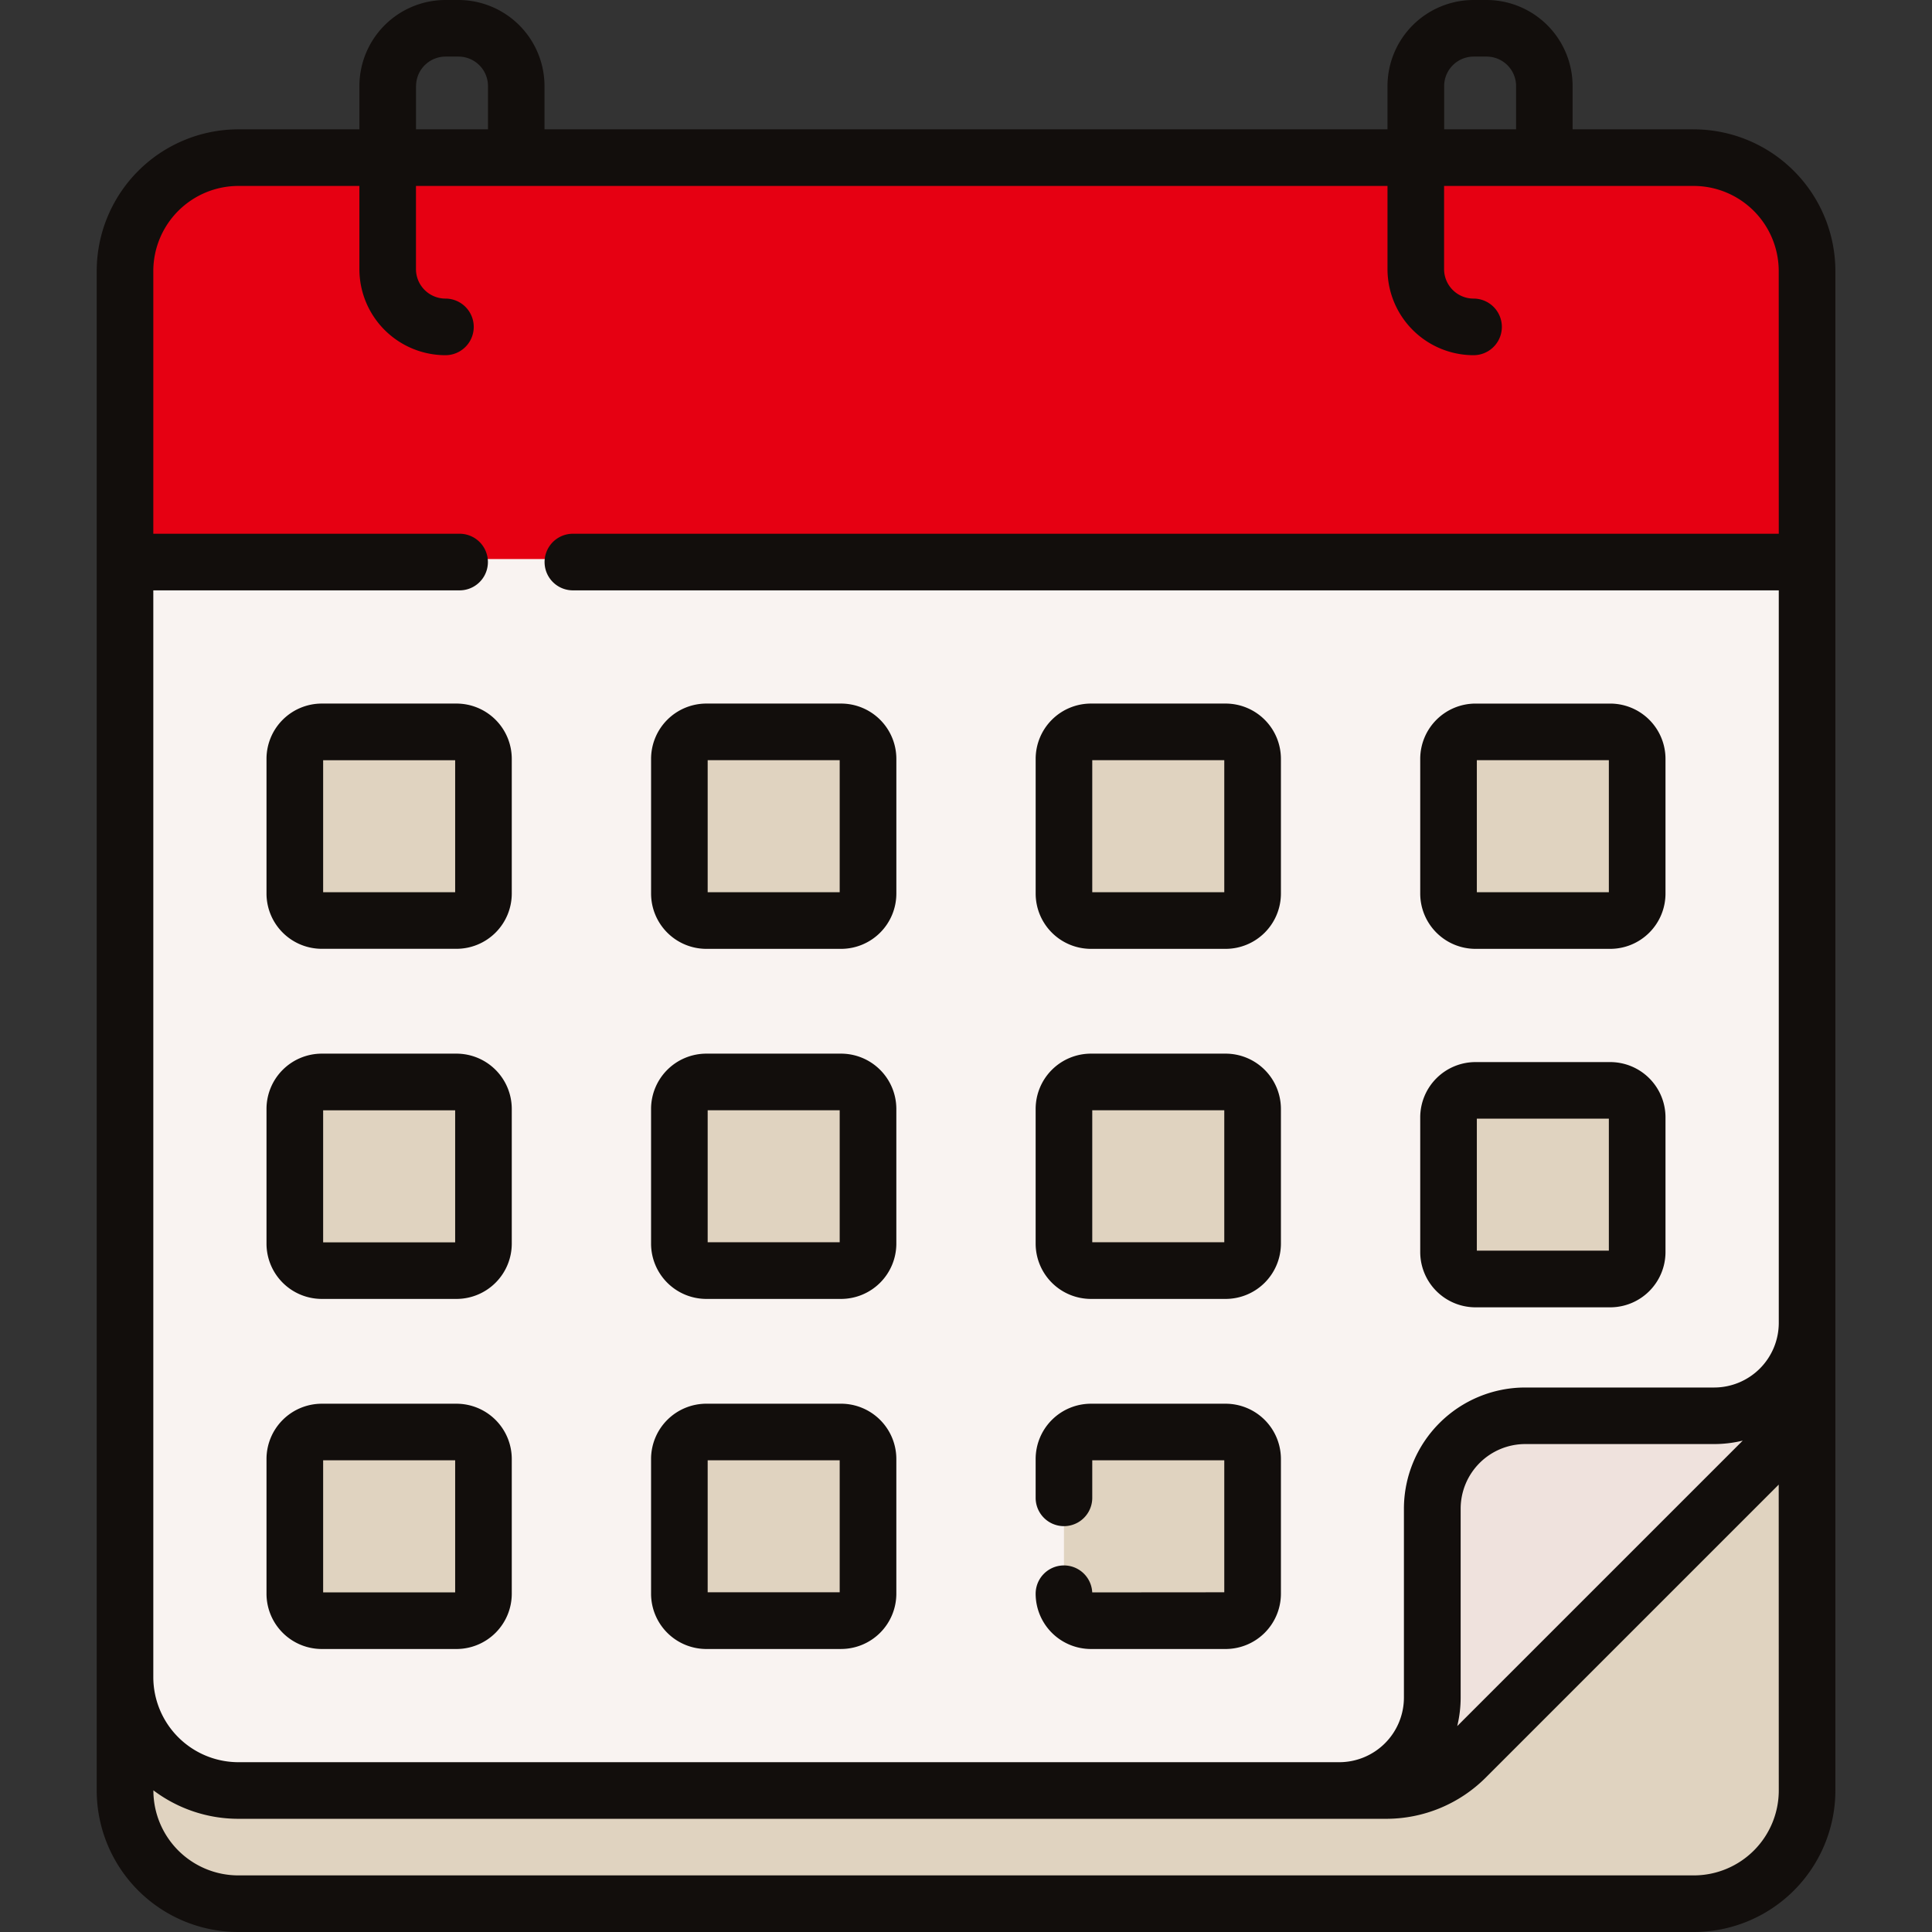 <svg height="120" viewBox="0 0 120 120" width="120" xmlns="http://www.w3.org/2000/svg" xmlns:xlink="http://www.w3.org/1999/xlink"><rect x="0" y="0" width="120" height="120" fill="#333333" stroke="none"/><clipPath id="a"><path d="m495 3851h120v120h-120z"/></clipPath><g clip-path="url(#a)" transform="translate(-495 -3851)"><g transform="translate(495 3851)"><path d="m105.2 118.056h-90.4a7.031 7.031 0 0 1 -7.031-7.031v-9.781l104.467-18.985v28.766a7.031 7.031 0 0 1 -7.036 7.031z" fill="#e0d3c0"/><path d="m86.077 111.024h-71.27a7.043 7.043 0 0 1 -7.043-7.043v-87.334a7.043 7.043 0 0 1 7.043-7.047h90.386a7.043 7.043 0 0 1 7.043 7.043v68.222c0 1.868-4.258 3.659-5.579 4.98l-15.6 15.6c-1.32 1.321-3.112 5.579-4.98 5.579z" fill="#f9f3f1"/><path d="m77.612 111.024h5.578a5.77 5.77 0 0 0 5.771-5.771v-11.733a5.77 5.77 0 0 1 5.771-5.771h11.734a5.77 5.77 0 0 0 5.771-5.771v2.853a7.043 7.043 0 0 1 -2.063 4.98l-19.15 19.151a7.043 7.043 0 0 1 -4.98 2.063h-8.432z" fill="#efe2dd"/><path d="m112.235 16.635v18.089h-104.47v-18.089a7.032 7.032 0 0 1 7.035-7.035h90.4a7.032 7.032 0 0 1 7.031 7.031z" fill="#e60012"/><g fill="#e0d3c0"><path d="m28.355 56.986h-8.37a1.674 1.674 0 0 1 -1.674-1.674v-8.37a1.674 1.674 0 0 1 1.674-1.674h8.37a1.674 1.674 0 0 1 1.674 1.674v8.37a1.674 1.674 0 0 1 -1.674 1.674z"/><path d="m52.242 56.986h-8.37a1.674 1.674 0 0 1 -1.672-1.674v-8.37a1.674 1.674 0 0 1 1.674-1.674h8.37a1.674 1.674 0 0 1 1.674 1.674v8.37a1.674 1.674 0 0 1 -1.676 1.674z"/><path d="m76.129 56.986h-8.37a1.674 1.674 0 0 1 -1.674-1.674v-8.37a1.674 1.674 0 0 1 1.674-1.674h8.37a1.674 1.674 0 0 1 1.671 1.674v8.37a1.674 1.674 0 0 1 -1.671 1.674z"/><path d="m100.015 56.986h-8.37a1.674 1.674 0 0 1 -1.674-1.674v-8.37a1.674 1.674 0 0 1 1.674-1.674h8.37a1.674 1.674 0 0 1 1.674 1.674v8.37a1.674 1.674 0 0 1 -1.674 1.674z"/><path d="m28.355 78.73h-8.37a1.674 1.674 0 0 1 -1.674-1.674v-8.37a1.674 1.674 0 0 1 1.674-1.674h8.37a1.674 1.674 0 0 1 1.674 1.674v8.37a1.674 1.674 0 0 1 -1.674 1.674z"/><path d="m52.242 78.73h-8.37a1.674 1.674 0 0 1 -1.672-1.674v-8.37a1.674 1.674 0 0 1 1.674-1.674h8.37a1.674 1.674 0 0 1 1.674 1.674v8.37a1.674 1.674 0 0 1 -1.676 1.674z"/><path d="m76.129 78.73h-8.37a1.674 1.674 0 0 1 -1.674-1.674v-8.37a1.674 1.674 0 0 1 1.674-1.674h8.37a1.674 1.674 0 0 1 1.671 1.673v8.37a1.674 1.674 0 0 1 -1.671 1.675z"/><path d="m100.015 79.252h-8.37a1.674 1.674 0 0 1 -1.674-1.674v-8.37a1.674 1.674 0 0 1 1.674-1.674h8.37a1.674 1.674 0 0 1 1.674 1.674v8.37a1.674 1.674 0 0 1 -1.674 1.674z"/><path d="m28.355 100.474h-8.37a1.674 1.674 0 0 1 -1.674-1.674v-8.37a1.674 1.674 0 0 1 1.674-1.674h8.37a1.674 1.674 0 0 1 1.674 1.674v8.37a1.674 1.674 0 0 1 -1.674 1.674z"/><path d="m52.242 100.474h-8.37a1.674 1.674 0 0 1 -1.672-1.674v-8.37a1.674 1.674 0 0 1 1.674-1.674h8.37a1.674 1.674 0 0 1 1.674 1.674v8.37a1.674 1.674 0 0 1 -1.676 1.674z"/><path d="m76.129 100.474h-8.37a1.674 1.674 0 0 1 -1.675-1.674v-8.37a1.674 1.674 0 0 1 1.674-1.674h8.37a1.674 1.674 0 0 1 1.672 1.673v8.371a1.674 1.674 0 0 1 -1.671 1.674z"/></g><path d="m91.645 58.935h8.37a3.436 3.436 0 0 0 3.432-3.432v-8.37a3.436 3.436 0 0 0 -3.432-3.432h-8.37a3.436 3.436 0 0 0 -3.432 3.432v8.367a3.436 3.436 0 0 0 3.432 3.435zm.084-11.719h8.2v8.2h-8.2zm-.084 33.984h8.37a3.436 3.436 0 0 0 3.432-3.432v-8.368a3.436 3.436 0 0 0 -3.432-3.432h-8.37a3.436 3.436 0 0 0 -3.432 3.432v8.37a3.436 3.436 0 0 0 3.432 3.43zm.084-11.719h8.2v8.2h-8.2zm-23.971-10.546h8.37a3.436 3.436 0 0 0 3.432-3.435v-8.37a3.436 3.436 0 0 0 -3.431-3.43h-8.37a3.436 3.436 0 0 0 -3.432 3.432v8.368a3.436 3.436 0 0 0 3.431 3.435zm.084-11.719h8.2v8.2h-8.2zm-39.487 39.972h-8.37a3.436 3.436 0 0 0 -3.432 3.432v8.37a3.436 3.436 0 0 0 3.432 3.432h8.37a3.436 3.436 0 0 0 3.432-3.432v-8.37a3.436 3.436 0 0 0 -3.432-3.432zm-.084 11.719h-8.2v-8.207h8.2zm.084-55.207h-8.37a3.436 3.436 0 0 0 -3.432 3.432v8.368a3.436 3.436 0 0 0 3.432 3.432h8.37a3.436 3.436 0 0 0 3.432-3.432v-8.37a3.436 3.436 0 0 0 -3.432-3.43zm-.084 11.719h-8.2v-8.2h8.2zm39.487 25.259h8.37a3.436 3.436 0 0 0 3.432-3.432v-8.37a3.436 3.436 0 0 0 -3.432-3.432h-8.37a3.436 3.436 0 0 0 -3.432 3.432v8.37a3.436 3.436 0 0 0 3.432 3.432zm.084-11.719h8.2v8.2h-8.2zm37.351-60.926h-7.516v-2.688a5.351 5.351 0 0 0 -5.345-5.345h-.807a5.351 5.351 0 0 0 -5.345 5.345v2.688h-52.36v-2.688a5.351 5.351 0 0 0 -5.345-5.345h-.807a5.351 5.351 0 0 0 -5.345 5.345v2.688h-7.516a8.811 8.811 0 0 0 -8.8 8.8v94.377a8.8 8.8 0 0 0 8.793 8.79h90.41a8.8 8.8 0 0 0 8.789-8.789v-94.377a8.811 8.811 0 0 0 -8.8-8.8zm-15.493-2.688a1.832 1.832 0 0 1 1.83-1.83h.807a1.832 1.832 0 0 1 1.83 1.83v2.688h-4.467zm-63.857 0a1.832 1.832 0 0 1 1.83-1.83h.807a1.832 1.832 0 0 1 1.83 1.83v2.688h-4.472v-2.688zm84.64 105.866a5.279 5.279 0 0 1 -5.273 5.273h-90.41a5.279 5.279 0 0 1 -5.273-5.273v-.011a8.755 8.755 0 0 0 5.285 1.769h71.265a8.743 8.743 0 0 0 6.223-2.578l18.179-18.179zm-19.972-4a7.518 7.518 0 0 0 .213-1.773v-11.732a4.017 4.017 0 0 1 4.013-4.013h11.734a7.518 7.518 0 0 0 1.773-.213zm19.972-74.059h-74.9a1.758 1.758 0 1 0 0 3.516h74.9v45.5a4.018 4.018 0 0 1 -4.013 4.013h-11.738a7.537 7.537 0 0 0 -7.532 7.526v11.733a4.017 4.017 0 0 1 -4.013 4.013h-68.38a5.291 5.291 0 0 1 -5.285-5.285v-67.5h19.025a1.758 1.758 0 0 0 0-3.516h-19.025v-16.318a5.291 5.291 0 0 1 5.285-5.285h7.515v5.168a5.351 5.351 0 0 0 5.345 5.345 1.758 1.758 0 0 0 0-3.516 1.832 1.832 0 0 1 -1.83-1.83v-5.167h60.343v5.168a5.351 5.351 0 0 0 5.345 5.345 1.758 1.758 0 0 0 0-3.516 1.832 1.832 0 0 1 -1.83-1.83v-5.167h15.5a5.291 5.291 0 0 1 5.285 5.285zm-82.128 32.292h-8.37a3.436 3.436 0 0 0 -3.432 3.432v8.37a3.436 3.436 0 0 0 3.432 3.432h8.37a3.436 3.436 0 0 0 3.432-3.432v-8.37a3.436 3.436 0 0 0 -3.432-3.432zm-.084 11.719h-8.2v-8.2h8.2zm15.6-18.228h8.37a3.436 3.436 0 0 0 3.433-3.435v-8.37a3.436 3.436 0 0 0 -3.432-3.43h-8.37a3.436 3.436 0 0 0 -3.432 3.432v8.368a3.436 3.436 0 0 0 3.431 3.435zm.084-11.719h8.2v8.2h-8.2zm23.885 51.69a1.758 1.758 0 0 0 -3.514.084 3.436 3.436 0 0 0 3.432 3.432h8.37a3.436 3.436 0 0 0 3.432-3.432v-8.37a3.436 3.436 0 0 0 -3.432-3.432h-8.37a3.436 3.436 0 0 0 -3.432 3.432v2.414a1.758 1.758 0 0 0 3.516 0v-2.334h8.2v8.2zm-23.969-18.228h8.37a3.436 3.436 0 0 0 3.432-3.432v-8.37a3.436 3.436 0 0 0 -3.432-3.432h-8.37a3.436 3.436 0 0 0 -3.432 3.432v8.37a3.436 3.436 0 0 0 3.432 3.432zm.084-11.719h8.2v8.2h-8.2zm-.084 33.462h8.37a3.436 3.436 0 0 0 3.432-3.432v-8.37a3.436 3.436 0 0 0 -3.432-3.432h-8.37a3.436 3.436 0 0 0 -3.432 3.432v8.37a3.436 3.436 0 0 0 3.432 3.433zm.084-11.721h8.2v8.2h-8.2z" fill="#120e0c"/></g></g></svg>